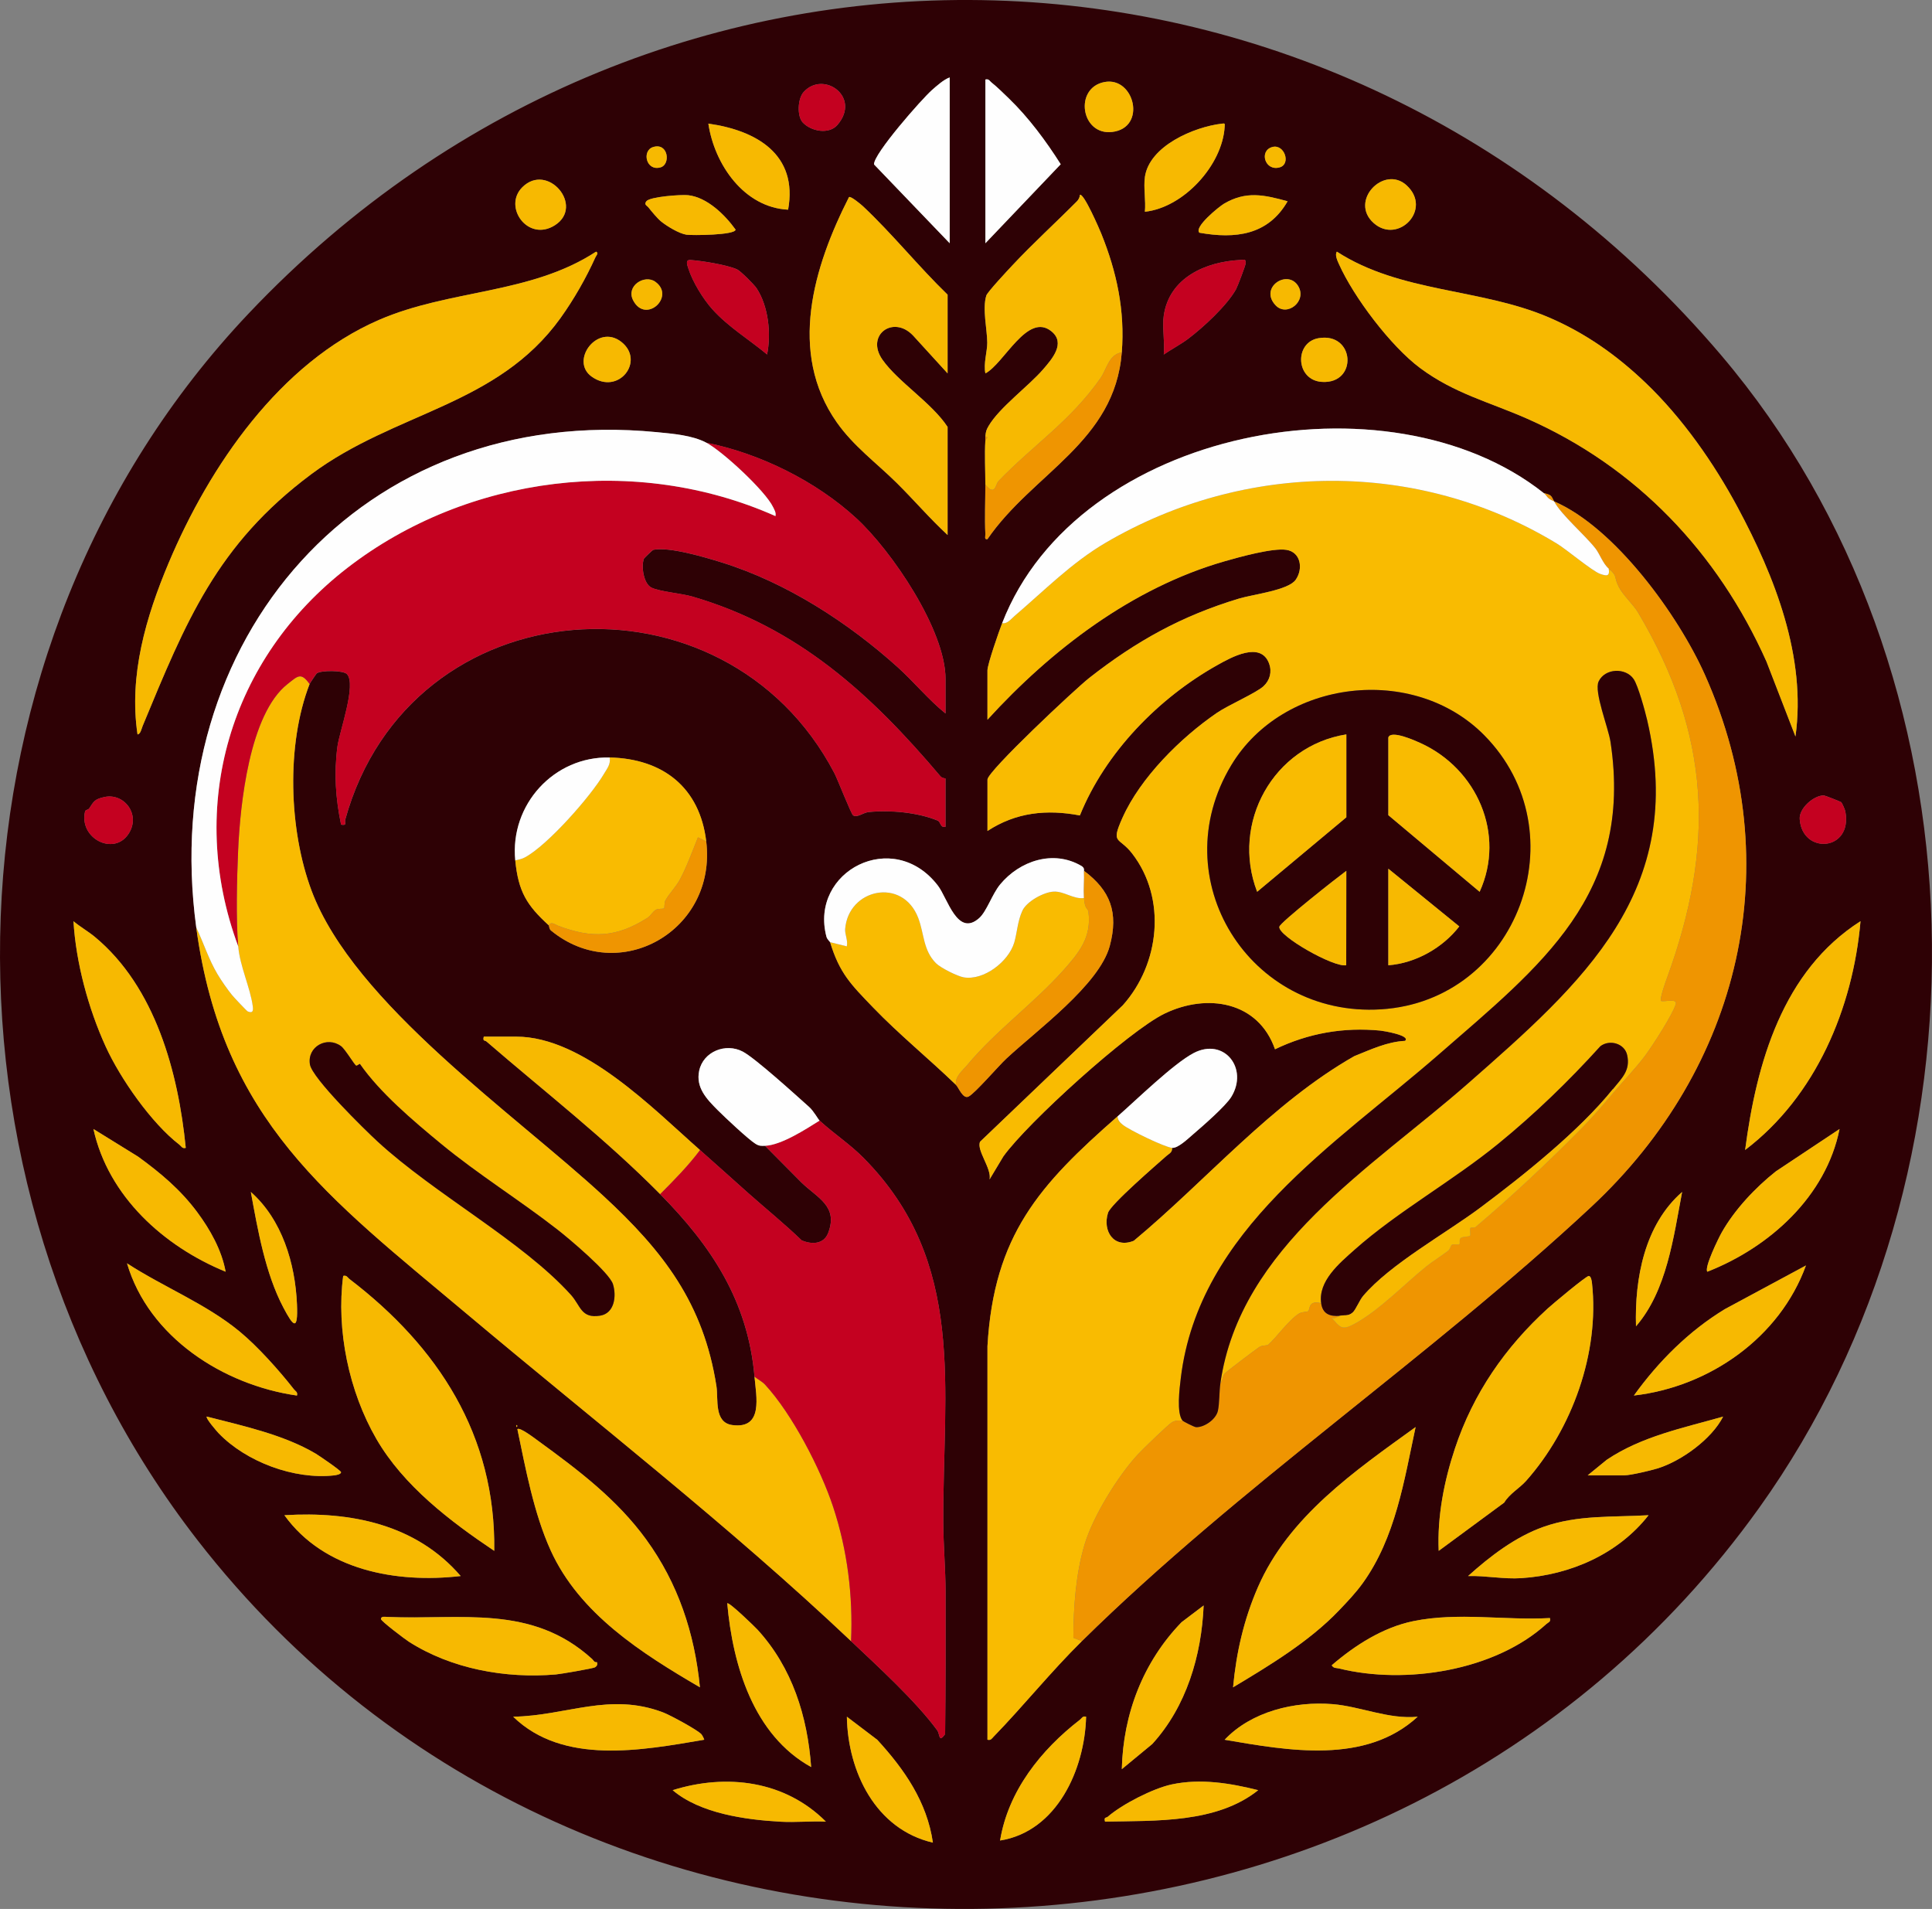 <?xml version="1.0" encoding="UTF-8"?>
<svg id="Ebene_1" data-name="Ebene 1" xmlns="http://www.w3.org/2000/svg" viewBox="0 0 920.56 909.48">
  <rect x="0" y="0" width="920.56" height="909.48" fill="#808080" stroke="none"/>
  <defs>
    <style>
      .cls-1 {
        fill: #ef9501;
      }

      .cls-2 {
        fill: #2e0105;
      }

      .cls-3 {
        fill: #f7b901;
      }

      .cls-4 {
        fill: #fefefe;
      }

      .cls-5 {
        fill: #f9bb01;
      }

      .cls-6 {
        fill: #c40120;
      }
    </style>
  </defs>
  <path class="cls-2" d="M820.12,169.27c128.42,151.1,132.8,388.68,18.21,548.94-177.09,247.65-556.89,256.91-744.21,15.58C-38.74,562.63-31.22,307.47,118.47,149.37c196.33-207.34,517.24-197.09,701.66,19.9ZM452.51,36.89c-2.8.97-6.21,4.04-8.47,6.03-4.78,4.2-28,30.59-27.58,35.42l36.05,37.55V36.89ZM469.51,37.89v78l35.89-37.64c-6.98-11.03-15.33-22.29-24.7-31.34-2.17-2.1-5.98-5.84-8.19-7.53-1.01-.77-1.26-1.93-3.01-1.49ZM526.27,39.08c-14.63,2.76-11.26,25.55,3.65,23.79,16.65-1.97,10.62-26.49-3.65-23.79ZM399.06,59.47c11.37-13.31-6.69-26.04-16.12-15.65-2.89,3.18-3.25,11.55-.41,14.57,3.94,4.19,12.47,5.84,16.54,1.08ZM375.52,99.9c4.79-26.33-15.09-37.78-38-41,2.89,19.43,17.02,39.97,38,41ZM545.51,84.39c-.71,5,.51,11.32,0,16.5,18.43-1.98,36.93-22.17,38.01-40.5.1-1.63.2-1.66-1.46-1.46-13.12,1.56-34.45,10.57-36.56,25.46ZM311.22,70.05c-5.51,1.7-3.42,11.73,3.58,9.67,4.81-1.42,3.66-11.9-3.58-9.67ZM606.24,70.04c-6.49,1.76-3.49,11.78,3.56,9.68,5.45-1.62,2.17-11.24-3.56-9.68ZM248.85,89.23c-9.34,9.35,2.74,26.28,15.57,18.07,14.22-9.1-3.47-30.17-15.57-18.07ZM670.16,88.25c-10.74-9.77-27.51,7.54-15.57,18.07,11.64,10.25,28.11-6.66,15.57-18.07ZM314.92,105.45c2.79,2.29,8.65,5.85,12.16,6.37,2.6.39,23.33.25,23.41-2.43-5.09-7.08-13.53-15.37-22.58-16.39-3.23-.37-18.21.68-19.91,2.87-1.28,1.64.22,2.03,1.02,3.02,1.45,1.82,4.2,5.16,5.91,6.56ZM534.51,167.89c1.55-19.94-2.4-38.35-9.82-56.68-.7-1.72-8.38-19.58-10.16-18.32-.03,1.15-.65,2.28-1.45,3.08-10.09,10.15-20.91,19.99-30.64,30.39-2.17,2.32-11.96,12.78-12.49,14.48-1.95,6.31.42,16.1.46,22.45.02,4.16-1.88,9.94-.89,14.61,8.91-4.64,20.06-29.37,31.5-20.01,6.9,5.64.19,13.24-3.98,18.07-6.99,8.09-20.79,18.13-25.99,26.99-1.22,2.08-1.27,2.65-1.55,4.95-.08.65.04,1.34,0,2-.41,6.74,0,14.16,0,21,0,7.7-.38,15.88,0,23.52.06,1.13-.65,2.74.99,2.48,21.61-31.5,60.69-46.19,64.01-88.99ZM613.51,95.9c-11.19-3.08-19.8-5.03-30.32,1.17-2.3,1.35-14.5,11.21-11.68,13.82,17.13,3.04,32.71,1.17,42-14.98ZM451.51,254.89v-51.5c-7.57-11.5-23.51-21.35-31.01-31.99-8.26-11.73,5.12-21.49,14.55-11.55l16.46,18.04v-37.5c-13.89-13.44-26.28-28.95-40.35-42.15-.87-.82-5.8-4.93-6.63-4.34-16.86,33.15-29.25,73.97-5.83,107.31,7.95,11.32,18.81,19.26,28.33,28.64,8.32,8.2,15.9,17.11,24.48,25.04ZM267.1,151.49c6.31-8.77,12.17-19.03,16.61-28.9.36-.8,1.72-2.1.31-2.69-31.22,20.41-69.65,17.85-103.47,32.53-47.24,20.5-80.76,69.63-100.2,115.8-10.79,25.63-19.02,53.51-14.82,81.66,1.42-.03,1.96-2.83,2.45-4.03,20.59-49.69,35.26-86.34,80.31-119.92,40.01-29.83,88.57-32.39,118.82-74.45ZM784.05,182.34c-13.71-13.1-28.74-23.75-46.27-31.21-32.61-13.89-70.46-11.61-100.77-31.23-1.14,1.45.35,4.52,1.01,5.99,7.05,15.72,24.66,39.05,38.59,49.42,16.39,12.21,32.84,16.15,50.89,24.1,52.22,23,91.02,63.89,114.2,115.8l13.81,35.68c5.29-37.85-9.89-76.23-27.47-109.02-11.46-21.36-26.47-42.79-43.98-59.53ZM351.12,128.3c-4.79-2.14-16.69-4.05-22.11-4.43-2.62-.18-1.56,2.36-1.02,4.04,1.99,6.3,7,14.51,11.49,19.49,7.49,8.33,17.51,14.38,26.03,21.48,2-9.91.65-22.93-4.98-31.51-1.15-1.75-7.7-8.31-9.4-9.08ZM554.51,150.39c-.8,5.58.59,12.72,0,18.5,3.54-2.4,8.21-4.92,11.55-7.42,7.17-5.39,18.48-15.79,22.88-23.65.67-1.2,4.56-11.32,4.6-12.41.09-2.2-.75-1.64-2.54-1.55-16.52.81-33.89,8.42-36.49,26.53ZM312.2,134.21c-5.1-3.62-14.12,2.04-10.49,8.94,6,11.39,20.33-1.97,10.49-8.94ZM607.87,145.53c5.37,5.59,15.01-2.02,10.71-9.21-5.01-8.37-18.9.68-10.71,9.21ZM281.93,179.44c12.84,9.13,25.61-7.54,14.1-16.57-11.38-8.92-24.65,9.06-14.1,16.57ZM628.26,161.12c-11.67,2-11,20.13,1.73,20.84,17.09.95,15.58-23.8-1.73-20.84ZM93.51,441.89c12.54,92.33,62.95,128.63,128.8,183.99,61.51,51.71,124.95,100.93,183.2,156.01,12.35,11.67,30.9,28.6,41.04,42.48,1.41,1.93.58,6.19,3.78,1.85.24-22.62.26-45.25.21-67.87-.02-10.78-1.04-22.02-1.09-33.01-.27-63.96,11.25-123.94-37.97-173.65-6.65-6.71-13.61-11.12-20.98-17.8-.63-.57-2.78-4.54-4.99-6.51-6.23-5.57-25.66-23.25-31.63-26.37-8.12-4.24-18.77-.04-20.73,9.11-1.73,8.07,3.63,13.57,8.83,18.8,3.29,3.31,14.64,13.97,17.99,16.03,1.73,1.06,2.62,1.02,4.54.95l17.42,17.55c7.53,7.29,17.61,11.22,12.66,24.02-2.08,5.37-7.78,5.56-12.62,3.48-8.16-7.88-17-15.01-25.47-22.53-7.95-7.06-14.97-13.46-22.99-20.51-22.15-19.5-55.55-54-87.5-54h-15.5c-.61,2.34.56,1.68,1.27,2.29,27.82,24.02,56.75,46.44,82.73,72.71,24.54,24.82,41.88,51.07,45,87,.82,9.43,4.35,25.04-10.55,23.05-8.84-1.18-6.63-12.34-7.57-18.43-6.14-39.55-25.27-64.27-53.68-90.56-42.43-39.26-119.02-91.75-139.22-145.53-10.84-28.87-12.18-69.53-.97-98.53.15-.39,3.17-4.9,3.42-5.08,2.07-1.53,12.53-1.49,14.34.32,4.76,4.77-3.54,27.44-4.49,34.54-1.69,12.74-.87,24.73,1.73,37.23,3.08.49,1.56-.86,2-2.46,30.84-111.44,180.74-121.99,233.05-22.1,1.53,2.93,8,19.53,8.93,20.12,1.99,1.25,4.77-1.33,7.49-1.59,10.25-1,23.21.16,32.75,4.06,1.62.66,1.16,3.56,3.78,2.97v-23c0-.13-1.55-.04-2.4-1.05-33.1-39.14-67.85-71.01-118.36-85.68-5.03-1.46-15.82-2.37-19.46-4.28s-4.86-10.13-3.47-13.73c.11-.28,4.13-4.15,4.42-4.21,7.6-1.57,24.82,3.58,32.7,6.03,30.88,9.61,60.29,28.71,83.81,49.91,7.83,7.06,14.64,15.49,22.77,22.02v-16.5c0-23.22-25.59-60.94-42.5-76.5-19.19-17.65-45.9-30.9-71.5-36-6.65-3.53-15.95-4.26-23.5-5-140.8-13.72-238.11,98.91-219.5,236ZM477.51,296.89c-1.48,3.82-7,19.6-7,22.5v23.5c30.45-33.38,68.93-62.84,113.01-75.49,6.92-1.99,22.95-6.46,29.44-5.44,6.88,1.08,8.1,9.05,4.4,14.28-3.52,4.99-20.28,6.9-27.05,8.95-27.34,8.25-48.88,20.23-71.25,37.75-6.6,5.16-48.54,44.5-48.54,48.46v24.5c13.6-8.92,28.24-10.4,44.03-7.4,12.13-29.98,37.46-55.9,65.46-71.61,6.58-3.69,20.76-11.65,24.72-.71,1.41,3.9.36,7.93-2.68,10.74-3.52,3.26-16.74,8.96-22.26,12.74-17.23,11.81-36.39,30.79-44.98,50.02-5.69,12.75-1.69,8.75,4.67,16.99,16.52,21.41,13.12,52.57-4.45,72.24l-68.03,65.02c-1.85,4,5.61,12.77,4.52,17.97l6.56-10.93c11.32-15.88,59.78-59.86,76.9-68.1,20.3-9.77,44.59-5.79,52.54,17.03,15.87-7.65,32.7-10.62,50.36-8.88,1.07.11,14.41,2.26,11.62,4.87-8.59.44-16.38,4.16-24.21,7.29-39.46,22.49-70.22,58.97-105.04,87.95-9.53,3.92-15-4.66-12.3-13.3,1.28-4.09,23.14-22.93,27.87-27.13,1.29-1.15,2.77-1.55,2.68-3.82,2.79.24,7.58-4.4,10.01-6.49,4.44-3.8,15.46-13.38,18.18-17.82,8.3-13.56-3.44-28.4-17.89-20.89-9.58,4.98-27.35,22.36-36.3,30.2-37.28,32.66-58.93,56.57-61.99,109.51v187.48c1.66.38,2.02-.53,2.97-1.51,14.35-14.78,27.28-30.97,42.02-45.48,75.16-74.04,165.48-134.89,242.77-206.97,70.77-66,94.57-162.66,54.09-253.39-12.72-28.5-42.98-70.23-71.86-82.64-1.46-2.77-1.13-3.03-5-4-73.91-58.58-221.96-30.9-258,62ZM245.51,409.89c1.47,14.94,5.49,21.42,16,31,.17.15.06,1.65,1.02,2.44,32.27,26.54,79.1.18,73.98-42.44-3.08-25.65-20.54-39.39-46-40-26.48-.63-47.62,22.42-45,49ZM61.09,397.51c6.28-9.18-1.81-19.75-11.18-17.81-4.93,1.02-5.24,2.17-7.4,5.46-.44.68-1.8.63-1.98,1.42-3,12.78,13.48,21.27,20.56,10.93ZM877.24,382.16c-.34-.28-7.79-3.2-8.23-3.2-4.85.01-11.83,6.15-11.48,11.29,1.16,17.06,25.3,15.4,21.74-3.64-.16-.83-1.5-4.04-2.03-4.46ZM395.51,448.89c4.54,14.9,10,20.2,20.45,31.07,12.33,12.83,26.96,24.75,39.55,36.93,1.22,1.18,3.34,6.95,6.02,5.53,3.17-1.67,14.11-14.45,17.96-18.05,14.35-13.4,44.33-35.18,49.29-53.71,4.28-15.97.24-26.42-12.28-35.78-.1-.08.46-1.32-1.23-2.31-13.37-7.87-29.43-2.44-38.75,8.84-3.76,4.55-6.39,12.84-9.98,16.02-10.35,9.18-15.02-9.42-19.63-15.45-21.24-27.77-61.28-6.92-53.16,24.21.38,1.46,1.64,2.37,1.75,2.71ZM45.11,446.3c-3.03-2.51-7.01-4.78-10.1-7.4,1.18,19.7,7.04,41.5,15.33,59.67,6.95,15.23,21.81,36.58,35.17,46.83,1,.77,1.27,1.94,3,1.49-3.55-35.97-14.51-76.7-43.4-100.59ZM831.52,547.89c33.67-25.56,51.34-67.5,54.98-109-37.11,23.66-49.54,67.5-54.98,109ZM93.94,577.47c-7.99-10.73-17.37-18.56-28.11-26.39l-21.31-13.18c7.06,32.07,33.5,55.91,62.99,67.99-1.83-10.21-7.39-20.11-13.57-28.42ZM876.51,537.9l-30.33,20.16c-9.77,7.74-19.66,18.23-25.84,29.16-1.49,2.63-8.45,16.82-6.82,18.67,29.6-11.61,56.56-35.84,62.99-67.99ZM119.52,567.89c3.29,18.04,6.88,38.71,15.47,55.02,4.78,9.09,7.07,11.58,6.51-1.51-.83-19.47-7.1-40.33-21.98-53.51ZM779.52,631.89c14.7-16.95,17.88-42.44,21.98-64-17.87,15.59-22.66,41.16-21.98,64ZM114.09,634.31c-16.01-13.19-36.25-21.14-53.57-32.42,10.35,35.15,45.84,57.98,80.98,63,.45-1.72-.7-2-1.48-3.01-6.96-8.92-17.26-20.43-25.93-27.57ZM860.51,602.9l-38.67,20.82c-17.14,10.42-31.65,24.93-43.33,41.16,35.93-4.12,69.48-27.54,81.99-61.98ZM235.5,738.89c.76-55.03-26.74-97.23-68.98-129.51-1-.76-1.26-1.94-3-1.49-3.37,25.8,2.76,55.13,15.82,77.67,12.93,22.31,35.09,39.19,56.16,53.33ZM727.16,705.54c21.91-24.67,35.03-60.94,31.4-94.2-.11-1.02-.43-3.38-1.54-3.43-1.24-.05-17.45,13.57-19.52,15.46-20.33,18.55-35.51,40.45-44.25,66.75-5.15,15.47-8.46,32.4-7.73,48.76l31.21-23c2.55-4.25,7.31-6.83,10.44-10.35ZM98.52,674.9c-.75.67,4.87,7.13,5.6,7.89,13.13,13.68,35.99,22.22,54.94,20.15,1-.11,3.48-.49,3.43-1.55-.04-.75-10.54-7.94-12.12-8.86-15.33-9.04-34.74-13.23-51.86-17.63ZM756.51,702.89h17.5c2.92,0,12.48-2.27,15.73-3.27,11.42-3.52,25.86-14,31.29-24.7-18.99,5.41-38.79,9.38-55.43,20.56l-9.09,7.41ZM246.01,678.89v1c.65-.33.65-.67,0-1ZM637.94,767.33c3.97-4.15,8.05-8.43,11.41-13.1,15.58-21.7,19.67-48.7,25.16-74.33-28.9,20.88-60.47,42.54-75.16,76.33-6.65,15.3-10.27,31.06-11.82,47.67,17.4-10.42,36.36-21.86,50.41-36.57ZM307.92,733.49c-13.93-19.17-32.4-33.13-51.49-47.01-1.5-1.09-8.81-6.72-9.91-5.58,3.92,18.81,7.84,40.06,15.82,57.67,13.76,30.34,43.47,49.15,71.16,65.33-2.53-25.87-10.45-49.58-25.58-70.4ZM219.51,750.88c-21.3-24.7-52.42-30.9-84-28.98,18.92,26.26,53.39,32.53,84,28.98ZM785.51,721.9c-17.02,1-33.68-.23-49.98,5.51-13.39,4.71-25.61,14.08-36.02,23.47,8.57-.24,16.86,1.57,25.49,1,23.28-1.55,45.99-11.46,60.51-29.98ZM360.95,776.44c-1.19-1.3-13.72-13.48-14.43-12.55,2.64,29.56,12.5,62.79,39.98,78-1.76-24.2-9-47.33-25.55-65.45ZM573.51,764.9l-10.52,7.97c-18.32,18.94-27.84,43.66-28.47,70.02l14.51-11.98c16.27-17.82,23.48-42.16,24.48-66.01ZM282.08,790.35c-28.82-26.17-62.29-18.49-97.57-19.99-.86-.04-3.03-.48-2.98,1.03.03.97,11.39,9.56,13.24,10.74,20.33,13.01,46.17,17.68,70.12,15.63,2.2-.19,17.81-2.88,18.61-3.39.99-.64,1.25-1.3.98-2.45-1.42.17-1.67-.91-2.4-1.58ZM738.51,770.9c-21.73,1.21-43.59-2.91-65.03,1.46-14.53,2.96-27.85,11.49-38.94,21.04.92,1.58,2.15,1.19,3.46,1.52,31.61,7.82,74.25,1.18,98.84-21.2.98-.89,2.14-.9,1.68-2.81ZM334.18,826.22c-2.06-2.17-14.86-9.08-18.15-10.34-25.6-9.78-46.07,1.6-71.51,2.02,23.83,23.15,61.27,16.04,91,10.98.13-.19-.95-2.26-1.33-2.66ZM675.51,817.9c-13.7,1.36-27.22-4.89-40.52-5.99-18.15-1.5-38.76,3.51-51.48,16.97,30.4,5.2,67.14,11.9,92-10.98ZM444.5,877.89c-2.79-19.39-13.61-34.95-26.5-48.99l-14.49-11c.47,26.29,13.72,53.66,40.98,59.99ZM517.51,817.9c-1.73-.45-2,.71-3,1.49-18.49,14.29-34.14,33.89-37.99,57.5,27.07-4.31,40.35-33.88,40.99-58.99ZM393.51,867.88c-19.49-19.52-47.25-23.03-73-14.98,13.03,11.08,34.57,14.1,51.46,15.03,7.13.39,14.41-.36,21.54-.05ZM599.51,852.9c-13.42-3.36-27.5-5.67-41.22-2.74-8.92,1.91-23.62,9.45-30.5,15.43-.7.61-1.9-.04-1.27,2.29,24.13-.49,53.27.82,72.99-14.98Z"/>
  <path class="cls-5" d="M477.51,296.89c2.42.5,4.29-2.03,5.98-3.47,14.27-12.19,27.13-25.33,43.29-34.8,66.52-39.01,148.84-39.79,214.97.32,4.79,2.9,16.96,13.21,20.72,14.5,3,1.03,4.69,1.33,4.04-2.54,4.44,3.73,2.23,3.6,4.8,8.7,1.96,3.9,7.03,8.59,9.12,12.1,34.93,58.69,36.82,111.54,13.79,174.44-.63,1.71-3.57,9.88-2.71,10.76,1.52.49,7.81-1.33,6.98,1.47-1.48,4.98-11.05,19.77-14.54,24.47-4.4,5.93-10.49,12.25-15.44,18.06v-2c4.17-5.18,8.48-8.84,6.78-16.29-1.26-5.5-8.34-7.5-12.74-4.16-15.07,16.65-31.17,32.21-48.57,46.43-21.68,17.71-48.14,32.41-68.49,50.51-7.38,6.57-17.45,14.95-15.99,25.51-6.31-1.58-5.11,2.83-6.2,3.79-.52.45-2.77.19-4.35,1.14-4.72,2.84-11.29,11.98-14.67,14.84-.64.54-2.79.12-4.34,1.16-1.79,1.21-15.62,11.62-16.43,12.58-1.19,1.41-.72,3.28-2.01,4.49,9.37-64.85,72.09-102.45,117.89-142.65,54.49-47.83,104.47-91.58,85.44-173.17-.99-4.25-4.31-16.43-6.45-19.55-3.76-5.49-13.59-5.26-16.66,1.13-2.34,4.88,4.62,21.97,5.66,28.86,10.99,72.77-33.36,106.63-81.86,148.9-49.03,42.73-114.38,83.48-122.89,154.11-.57,4.73-2.15,16.82.87,20.37-2.02-.14-3.14-.33-5.02.69-1.78.96-14.47,13.3-16.62,15.66-9.46,10.38-21.07,29.23-25.04,42.46-4.24,14.11-5.33,29.89-5.38,44.61l4.06,1.57c-14.74,14.52-27.67,30.7-42.02,45.48-.95.98-1.31,1.89-2.98,1.51v-187.48c3.07-52.94,24.72-76.85,61.99-109.51.07,1.83,1.16,2.95,2.49,4.01,3.16,2.53,19.97,10.68,23.51,10.99.09,2.26-1.39,2.67-2.68,3.82-4.73,4.2-26.59,23.03-27.87,27.13-2.71,8.64,2.77,17.21,12.3,13.3,34.82-28.98,65.58-65.46,105.04-87.95,7.83-3.13,15.61-6.86,24.21-7.29,2.79-2.62-10.54-4.77-11.62-4.87-17.66-1.74-34.49,1.23-50.36,8.88-7.95-22.82-32.25-26.79-52.54-17.03-17.12,8.24-65.58,52.22-76.9,68.1l-6.56,10.93c1.08-5.19-6.37-13.97-4.52-17.97l68.03-65.02c17.57-19.67,20.97-50.82,4.45-72.24-6.36-8.24-10.36-4.23-4.67-16.99,8.58-19.23,27.75-38.21,44.98-50.02,5.51-3.78,18.73-9.48,22.26-12.74,3.04-2.81,4.09-6.84,2.68-10.74-3.96-10.95-18.13-2.99-24.72.71-28,15.7-53.33,41.63-65.46,71.61-15.79-2.99-30.43-1.51-44.03,7.4v-24.5c0-3.96,41.95-43.29,48.54-48.46,22.37-17.51,43.91-29.49,71.25-37.75,6.77-2.04,23.53-3.96,27.05-8.95,3.7-5.24,2.47-13.21-4.4-14.28-6.49-1.02-22.51,3.46-29.44,5.44-44.07,12.66-82.55,42.11-113.01,75.49v-23.5c0-2.9,5.52-18.68,7-22.5ZM707.16,350.24c-33.66-34.02-95.81-26.65-120.48,14.32-32.67,54.26,8.62,120.22,71.32,116.32,65.21-4.06,94.88-84.44,49.16-130.64Z"/>
  <path class="cls-5" d="M147.51,325.89c-11.2,28.99-9.87,69.65.97,98.53,20.2,53.78,96.79,106.27,139.22,145.53,28.41,26.29,47.54,51.02,53.68,90.56.94,6.09-1.27,17.25,7.57,18.43,14.9,1.98,11.37-13.62,10.55-23.05,1.56,1.29,3.66,2.32,5.01,3.78,12.92,13.98,26.48,40.16,32.45,58.26,6.79,20.57,9.5,42.28,8.54,63.96-58.25-55.08-121.7-104.31-183.2-156.01-65.85-55.36-116.26-91.66-128.8-183.99,3.59,7.55,5.82,14.99,10.17,22.33,1.7,2.87,4.77,7.29,6.89,9.87.83,1.01,6.96,7.56,7.45,7.78,2.43,1.06,2.71-.33,2.43-2.41-1.19-8.93-6.12-19.04-6.94-28.57-1.11-13.04-.62-32.21-.04-45.54.95-21.98,5.36-65.16,23.56-79.44,4.9-3.84,6.35-5.78,10.48-.02ZM169.68,507.72c-.96-.61-5.24-7.88-7.19-9.31-6.71-4.93-16.22.26-14.81,8.73,1.1,6.59,26.11,31.08,32.3,36.78,27.38,25.18,68.86,47.3,92.04,72.96,4.71,5.21,4.77,11.41,13.93,9.95,6.91-1.1,7.87-9.37,6.12-15s-21.02-21.75-26.33-25.9c-18.09-14.12-37.83-26.31-55.71-41.06-13.37-11.03-29.02-24.27-38.55-37.98-.09-.1-1.48,1.02-1.8.83Z"/>
  <path class="cls-6" d="M336.51,210.89c25.6,5.11,52.31,18.35,71.5,36,16.91,15.55,42.5,53.27,42.5,76.5v16.5c-8.13-6.53-14.94-14.96-22.77-22.02-23.52-21.2-52.93-40.3-83.81-49.91-7.88-2.45-25.09-7.6-32.7-6.03-.3.06-4.31,3.93-4.42,4.21-1.39,3.59-.22,11.78,3.47,13.73s14.44,2.82,19.46,4.28c50.51,14.67,85.27,46.55,118.36,85.68.86,1.01,2.4.92,2.4,1.05v23c-2.62.59-2.16-2.31-3.78-2.97-9.54-3.9-22.5-5.06-32.75-4.06-2.71.26-5.5,2.84-7.49,1.59-.93-.59-7.39-17.19-8.93-20.12-52.31-99.89-202.21-89.33-233.05,22.1-.44,1.6,1.08,2.95-2,2.46-2.6-12.5-3.42-24.48-1.73-37.23.94-7.1,9.25-29.77,4.49-34.54-1.81-1.81-12.28-1.85-14.34-.32-.25.18-3.27,4.69-3.42,5.08-4.13-5.75-5.58-3.82-10.48.02-18.2,14.27-22.61,57.45-23.56,79.44-.58,13.33-1.07,32.5.04,45.54-24.89-67.04-3.85-137.2,52.1-180.4,57.23-44.18,137.61-54.1,203.89-24.6.33-1.7-.47-2.9-1.16-4.33-3.72-7.7-24.06-26.54-31.83-30.67Z"/>
  <path class="cls-1" d="M740.51,238.89c28.88,12.42,59.14,54.14,71.86,82.64,40.49,90.73,16.68,187.39-54.09,253.39-77.29,72.08-167.61,132.93-242.77,206.97l-4.06-1.57c.05-14.72,1.14-30.5,5.38-44.61,3.97-13.23,15.58-32.09,25.04-42.46,2.15-2.36,14.85-14.7,16.62-15.66,1.88-1.02,3-.83,5.02-.69.23.27,5.51,3.05,6.45,3.07,4.01.08,9.43-3.79,10.34-7.78.8-3.55.59-8.96,1.21-13.29,1.3-1.2.83-3.08,2.01-4.49.81-.96,14.64-11.38,16.43-12.58,1.54-1.04,3.7-.61,4.34-1.16,3.38-2.87,9.95-12.01,14.67-14.84,1.58-.95,3.83-.69,4.35-1.14,1.1-.96-.11-5.37,6.2-3.79.72,5.2,4.19,6.4,9,6-1.08.29-2.26,1.59-4,1.01,4.03,4.33,4.63,6.16,10.53,3.01,11.87-6.31,23.86-18.89,34.5-27.49,2.85-2.31,7.06-4.94,10.5-7.54.91-.69,1.17-2.49,1.69-2.78,1.07-.6,3.05.19,3.67-.35.39-.34-.3-2.27.68-2.96s3.95-.54,4.32-1.02c.54-.71-.39-3.02.26-3.76.29-.33,1.86.04,2.45-.46,17.09-14.45,34.91-31.2,50.44-46.95,4.81-4.88,10.14-11.05,14.96-16.71s11.04-12.13,15.44-18.06c3.49-4.7,13.05-19.49,14.54-24.47.83-2.8-5.46-.99-6.98-1.47-.86-.87,2.09-9.05,2.71-10.76,23.03-62.9,21.13-115.75-13.79-174.44-2.09-3.51-7.15-8.2-9.12-12.1-2.57-5.11-.35-4.97-4.8-8.7-2.75-2.31-4.34-7.1-6.36-9.65-5.3-6.69-16.29-15.99-19.64-22.35-3.83-1.65-2.93-2.36-5-4,3.87.97,3.54,1.23,5,4Z"/>
  <path class="cls-6" d="M390.51,533.89c7.37,6.68,14.33,11.09,20.98,17.8,49.22,49.71,37.7,109.69,37.97,173.65.05,10.99,1.07,22.22,1.09,33.01.04,22.62.03,45.25-.21,67.87-3.2,4.34-2.37.09-3.78-1.85-10.14-13.88-28.7-30.81-41.04-42.48.96-21.69-1.74-43.39-8.54-63.96-5.98-18.09-19.53-44.27-32.45-58.26-1.35-1.46-3.45-2.49-5.01-3.78-3.12-35.93-20.46-62.18-45-87,6.63-6.64,13.43-13.55,19-21,8.02,7.06,15.03,13.46,22.99,20.51,8.47,7.52,17.31,14.65,25.47,22.53,4.84,2.08,10.54,1.9,12.62-3.48,4.95-12.79-5.13-16.73-12.66-24.02l-17.42-17.55c7.78-.3,19.39-7.86,26-12Z"/>
  <path class="cls-3" d="M267.1,151.49c-30.25,42.06-78.8,44.62-118.82,74.45-45.05,33.58-59.72,70.23-80.31,119.92-.5,1.2-1.03,4-2.45,4.03-4.19-28.15,4.04-56.03,14.82-81.66,19.44-46.18,52.96-95.31,100.2-115.8,33.83-14.68,72.26-12.12,103.47-32.53,1.41.59.05,1.89-.31,2.69-4.44,9.86-10.3,20.12-16.61,28.9Z"/>
  <path class="cls-3" d="M784.05,182.34c17.51,16.74,32.53,38.17,43.98,59.53,17.58,32.78,32.75,71.17,27.47,109.02l-13.81-35.68c-23.17-51.91-61.98-92.8-114.2-115.8-18.05-7.95-34.5-11.9-50.89-24.1-13.92-10.37-31.54-33.69-38.59-49.42-.66-1.47-2.15-4.54-1.01-5.99,30.31,19.62,68.16,17.34,100.77,31.23,17.54,7.47,32.57,18.11,46.27,31.21Z"/>
  <path class="cls-4" d="M336.51,210.89c7.77,4.12,28.12,22.96,31.83,30.67.69,1.43,1.49,2.63,1.16,4.33-66.27-29.5-146.65-19.58-203.89,24.6-55.96,43.2-76.99,113.36-52.1,180.4.81,9.54,5.75,19.64,6.94,28.57.28,2.08,0,3.47-2.43,2.41-.49-.22-6.63-6.77-7.45-7.78-2.12-2.58-5.18-7-6.89-9.87-4.35-7.33-6.58-14.78-10.17-22.33-18.61-137.08,78.69-249.72,219.5-236,7.55.74,16.85,1.47,23.5,5Z"/>
  <path class="cls-4" d="M735.51,234.89c2.07,1.64,1.17,2.35,5,4,3.35,6.37,14.34,15.66,19.64,22.35,2.02,2.54,3.61,7.33,6.36,9.65.65,3.87-1.04,3.57-4.04,2.54-3.76-1.29-15.93-11.59-20.72-14.5-66.14-40.11-148.46-39.33-214.97-.32-16.16,9.48-29.02,22.61-43.29,34.8-1.69,1.44-3.56,3.98-5.98,3.47,36.04-92.9,184.09-120.58,258-62Z"/>
  <path class="cls-3" d="M451.51,254.89c-8.58-7.93-16.16-16.84-24.48-25.04-9.52-9.38-20.38-17.32-28.33-28.64-23.41-33.34-11.02-74.16,5.83-107.31.83-.59,5.76,3.53,6.63,4.34,14.07,13.2,26.46,28.71,40.35,42.15v37.5l-16.46-18.04c-9.43-9.94-22.81-.18-14.55,11.55,7.5,10.64,23.44,20.49,31.01,31.99v51.5Z"/>
  <path class="cls-5" d="M395.51,448.89l7.99,2c.64-2.79-.98-5.73-.78-8.27,1.5-19.19,27.35-24.83,34.82-5.26,2.86,7.48,2.3,15.35,8.44,21.56,2.18,2.2,10.28,6.25,13.27,6.74,9.6,1.58,21.32-7.56,24.01-16.52,1.37-4.57,1.58-10.19,3.87-15.18,2.07-4.52,10.21-8.89,14.89-9.15,4.98-.27,9.44,3.71,14.5,3.07.29,5.34,1.87,4.89,2.08,6.43,1.64,12.25-4.49,19.62-12.05,28.09-13.84,15.5-32.11,28.73-45.59,44.89-2.37,2.85-6.09,5.63-5.44,9.59-12.59-12.18-27.22-24.1-39.55-36.93-10.45-10.87-15.91-16.18-20.45-31.07Z"/>
  <path class="cls-3" d="M534.51,167.89c-6.2.93-7.2,8.08-10.18,12.32-14.4,20.51-31.84,31.64-48.54,48.96-1.55,1.6-1.49,7.53-6.29,1.72,0-6.84-.41-14.26,0-21l.99-1.49-.99-.51c.28-2.3.33-2.87,1.55-4.95,5.2-8.86,19-18.9,25.99-26.99,4.17-4.83,10.88-12.43,3.98-18.07-11.44-9.35-22.59,15.37-31.5,20.01-.99-4.67.91-10.45.89-14.61-.04-6.35-2.4-16.14-.46-22.45.52-1.7,10.32-12.16,12.49-14.48,9.72-10.4,20.55-20.23,30.64-30.39.8-.8,1.42-1.92,1.45-3.08,1.78-1.26,9.47,16.6,10.16,18.32,7.42,18.33,11.37,36.74,9.82,56.68Z"/>
  <path class="cls-5" d="M336.51,400.89l-3.95-1.96c-2.61,6.5-5.27,13.82-8.53,19.98-1.93,3.63-5.28,6.93-6.97,10.06-.65,1.2-.3,3.42-.67,3.79s-2.63.02-3.82.65c-1.51.8-2.52,2.89-4.12,3.91-14.69,9.33-26.37,9.89-42.58,3.71-1.28-.49-3.36-2.26-4.36-.14-10.51-9.58-14.53-16.06-16-31,1.62-.33,3.12-.61,4.61-1.41,10.83-5.81,31.35-29.06,37.69-39.85,1.49-2.53,3.22-4.46,2.7-7.75,25.46.61,42.92,14.35,46,40Z"/>
  <path class="cls-3" d="M727.16,705.54c-3.13,3.52-7.89,6.1-10.44,10.35l-31.21,23c-.74-16.36,2.58-33.29,7.73-48.76,8.74-26.3,23.92-48.2,44.25-66.75,2.07-1.89,18.28-15.51,19.52-15.46,1.11.04,1.43,2.4,1.54,3.43,3.63,33.26-9.49,69.53-31.4,94.2Z"/>
  <path class="cls-3" d="M235.5,738.89c-21.07-14.14-43.24-31.02-56.16-53.33-13.06-22.54-19.19-51.87-15.82-77.67,1.73-.45,2,.73,3,1.49,42.25,32.28,69.75,74.47,68.98,129.51Z"/>
  <path class="cls-3" d="M307.92,733.49c15.13,20.82,23.05,44.53,25.58,70.4-27.69-16.18-57.41-34.98-71.16-65.33-7.98-17.61-11.9-38.86-15.82-57.67,1.1-1.14,8.41,4.49,9.91,5.58,19.1,13.88,37.56,27.84,51.49,47.01Z"/>
  <path class="cls-3" d="M637.94,767.33c-14.05,14.7-33.01,26.14-50.41,36.57,1.54-16.61,5.16-32.37,11.82-47.67,14.69-33.78,46.27-55.45,75.16-76.33-5.49,25.63-9.58,52.63-25.16,74.33-3.35,4.67-7.44,8.95-11.41,13.1Z"/>
  <path class="cls-4" d="M395.51,448.89c-.1-.34-1.37-1.25-1.75-2.71-8.12-31.12,31.92-51.98,53.16-24.21,4.61,6.03,9.28,24.63,19.63,15.45,3.59-3.18,6.22-11.47,9.98-16.02,9.32-11.28,25.38-16.71,38.75-8.84,1.68.99,1.12,2.24,1.23,2.31.17,4.31-.23,8.7,0,13-5.06.64-9.51-3.34-14.5-3.07-4.68.25-12.82,4.63-14.89,9.15-2.29,4.99-2.5,10.61-3.87,15.18-2.69,8.96-14.41,18.1-24.01,16.52-2.99-.49-11.09-4.54-13.27-6.74-6.15-6.21-5.59-14.08-8.44-21.56-7.47-19.57-33.32-13.93-34.82,5.26-.2,2.54,1.42,5.48.78,8.27l-7.99-2Z"/>
  <path class="cls-3" d="M333.51,547.89c-5.57,7.45-12.37,14.36-19,21-25.97-26.27-54.91-48.69-82.73-72.71-.71-.62-1.88.05-1.27-2.29h15.5c31.95,0,65.35,34.5,87.5,54Z"/>
  <path class="cls-3" d="M831.52,547.89c5.44-41.5,17.87-85.34,54.98-109-3.64,41.5-21.31,83.44-54.98,109Z"/>
  <path class="cls-3" d="M45.11,446.3c28.89,23.89,39.85,64.61,43.4,100.59-1.73.45-2-.72-3-1.49-13.36-10.25-28.22-31.6-35.17-46.83-8.29-18.16-14.15-39.97-15.33-59.67,3.09,2.62,7.07,4.89,10.1,7.4Z"/>
  <path class="cls-3" d="M282.08,790.35c.73.66.98,1.75,2.4,1.58.27,1.15.01,1.81-.98,2.45-.8.51-16.4,3.21-18.61,3.39-23.95,2.05-49.79-2.62-70.12-15.63-1.84-1.18-13.2-9.77-13.24-10.74-.05-1.51,2.12-1.06,2.98-1.03,35.28,1.5,68.75-6.18,97.57,19.99Z"/>
  <path class="cls-3" d="M738.51,770.9c.47,1.91-.7,1.93-1.68,2.81-24.58,22.37-67.22,29.02-98.84,21.2-1.32-.33-2.54.06-3.46-1.52,11.1-9.55,24.42-18.08,38.94-21.04,21.44-4.37,43.3-.25,65.03-1.46Z"/>
  <path class="cls-4" d="M452.51,36.89v79l-36.05-37.55c-.42-4.83,22.8-31.22,27.58-35.42,2.26-1.99,5.67-5.06,8.47-6.03Z"/>
  <path class="cls-4" d="M558.51,546.89c-3.55-.31-20.36-8.45-23.51-10.99-1.33-1.07-2.41-2.19-2.49-4.01,8.95-7.84,26.72-25.22,36.3-30.2,14.46-7.51,26.19,7.33,17.89,20.89-2.72,4.44-13.74,14.03-18.18,17.82-2.44,2.08-7.22,6.73-10.01,6.49Z"/>
  <path class="cls-4" d="M390.51,533.89c-6.61,4.14-18.22,11.7-26,12-1.92.07-2.81.12-4.54-.95-3.35-2.06-14.7-12.72-17.99-16.03-5.2-5.23-10.56-10.73-8.83-18.8,1.96-9.14,12.61-13.35,20.73-9.11,5.97,3.12,25.4,20.8,31.63,26.37,2.21,1.97,4.36,5.94,4.99,6.51Z"/>
  <path class="cls-1" d="M516.51,414.89c12.52,9.36,16.56,19.81,12.28,35.78-4.97,18.53-34.94,40.31-49.29,53.71-3.85,3.6-14.79,16.38-17.96,18.05-2.69,1.41-4.81-4.36-6.02-5.53-.65-3.96,3.07-6.74,5.44-9.59,13.47-16.16,31.74-29.39,45.59-44.89,7.57-8.47,13.69-15.84,12.05-28.09-.21-1.54-1.79-1.09-2.08-6.43-.23-4.3.17-8.69,0-13Z"/>
  <path class="cls-4" d="M469.51,37.89c1.75-.44,2,.72,3.01,1.49,2.21,1.69,6.02,5.43,8.19,7.53,9.37,9.05,17.72,20.31,24.7,31.34l-35.89,37.64V37.89Z"/>
  <path class="cls-3" d="M860.51,602.9c-12.51,34.44-46.06,57.86-81.99,61.98,11.68-16.23,26.18-30.74,43.33-41.16l38.67-20.82Z"/>
  <path class="cls-3" d="M114.09,634.31c8.67,7.14,18.97,18.65,25.93,27.57.78,1.01,1.93,1.28,1.48,3.01-35.15-5.02-70.64-27.84-80.98-63,17.32,11.29,37.56,19.23,53.57,32.42Z"/>
  <path class="cls-3" d="M675.51,817.9c-24.86,22.88-61.6,16.18-92,10.98,12.73-13.46,33.34-18.48,51.48-16.97,13.29,1.1,26.82,7.35,40.52,5.99Z"/>
  <path class="cls-3" d="M334.18,826.22c.38.4,1.47,2.47,1.33,2.66-29.72,5.07-67.17,12.17-91-10.98,25.45-.43,45.91-11.8,71.51-2.02,3.29,1.26,16.09,8.16,18.15,10.34Z"/>
  <path class="cls-3" d="M219.51,750.88c-30.61,3.55-65.08-2.72-84-28.98,31.58-1.92,62.7,4.28,84,28.98Z"/>
  <path class="cls-3" d="M876.51,537.9c-6.43,32.16-33.39,56.38-62.99,67.99-1.63-1.85,5.34-16.03,6.82-18.67,6.18-10.93,16.06-21.43,25.84-29.16l30.33-20.16Z"/>
  <path class="cls-3" d="M785.51,721.9c-14.52,18.52-37.23,28.42-60.51,29.98-8.63.58-16.91-1.24-25.49-1,10.41-9.38,22.63-18.76,36.02-23.47,16.3-5.74,32.96-4.51,49.98-5.51Z"/>
  <path class="cls-3" d="M93.94,577.47c6.18,8.3,11.74,18.2,13.57,28.42-29.49-12.08-55.93-35.92-62.99-67.99l21.31,13.18c10.74,7.83,20.12,15.66,28.11,26.39Z"/>
  <path class="cls-3" d="M573.51,764.9c-1,23.84-8.21,48.19-24.48,66.01l-14.51,11.98c.63-26.36,10.15-51.08,28.47-70.02l10.52-7.97Z"/>
  <path class="cls-3" d="M360.95,776.44c16.55,18.12,23.79,41.25,25.55,65.45-27.48-15.21-37.34-48.44-39.98-78,.71-.93,13.24,11.25,14.43,12.55Z"/>
  <path class="cls-1" d="M534.51,167.89c-3.33,42.8-42.4,57.5-64.01,88.99-1.64.27-.93-1.35-.99-2.48-.38-7.64,0-15.81,0-23.52,4.79,5.81,4.74-.11,6.29-1.72,16.7-17.32,34.13-28.45,48.54-48.96,2.98-4.24,3.98-11.4,10.18-12.32Z"/>
  <path class="cls-3" d="M444.5,877.89c-27.26-6.34-40.51-33.71-40.98-59.99l14.49,11c12.89,14.05,23.71,29.6,26.5,48.99Z"/>
  <path class="cls-3" d="M517.51,817.9c-.65,25.11-13.92,54.68-40.99,58.99,3.85-23.61,19.5-43.21,37.99-57.5,1-.78,1.28-1.93,3-1.49Z"/>
  <path class="cls-1" d="M261.51,440.89c.99-2.12,3.08-.34,4.36.14,16.21,6.18,27.89,5.62,42.58-3.71,1.61-1.02,2.61-3.11,4.12-3.91,1.19-.63,3.44-.27,3.82-.65s.02-2.59.67-3.79c1.69-3.13,5.05-6.43,6.97-10.06,3.27-6.16,5.92-13.48,8.53-19.98l3.95,1.96c5.13,42.62-41.71,68.98-73.98,42.44-.96-.79-.85-2.28-1.02-2.44Z"/>
  <path class="cls-4" d="M290.51,360.89c.52,3.29-1.21,5.21-2.7,7.75-6.34,10.78-26.86,34.04-37.69,39.85-1.49.8-2.99,1.08-4.61,1.41-2.62-26.58,18.52-49.63,45-49Z"/>
  <path class="cls-3" d="M545.51,84.39c2.1-14.9,23.44-23.9,36.56-25.46,1.66-.2,1.56-.18,1.46,1.46-1.08,18.34-19.59,38.52-38.01,40.5.51-5.18-.71-11.5,0-16.5Z"/>
  <path class="cls-6" d="M554.51,150.39c2.6-18.11,19.97-25.72,36.49-26.53,1.79-.09,2.63-.65,2.54,1.55-.05,1.1-3.93,11.21-4.6,12.41-4.4,7.85-15.71,18.25-22.88,23.65-3.33,2.51-8,5.03-11.55,7.42.59-5.78-.8-12.92,0-18.5Z"/>
  <path class="cls-3" d="M375.52,99.9c-20.99-1.03-35.11-21.57-38-41,22.91,3.22,42.79,14.67,38,41Z"/>
  <path class="cls-6" d="M351.12,128.3c1.7.76,8.26,7.33,9.4,9.08,5.63,8.58,6.98,21.6,4.98,31.51-8.53-7.11-18.54-13.15-26.03-21.48-4.48-4.98-9.49-13.19-11.49-19.49-.53-1.68-1.6-4.23,1.02-4.04,5.42.38,17.32,2.28,22.11,4.43Z"/>
  <path class="cls-3" d="M393.51,867.88c-7.13-.31-14.41.44-21.54.05-16.89-.93-38.42-3.95-51.46-15.03,25.74-8.05,53.51-4.55,73,14.98Z"/>
  <path class="cls-3" d="M599.51,852.9c-19.72,15.8-48.86,14.5-72.99,14.98-.63-2.33.57-1.68,1.27-2.29,6.88-5.98,21.58-13.52,30.5-15.43,13.72-2.94,27.81-.63,41.22,2.74Z"/>
  <path class="cls-3" d="M98.52,674.9c17.12,4.4,36.53,8.59,51.86,17.63,1.58.93,12.08,8.11,12.12,8.86.05,1.06-2.43,1.44-3.43,1.55-18.95,2.07-41.81-6.47-54.94-20.15-.73-.76-6.35-7.22-5.6-7.89Z"/>
  <path class="cls-3" d="M756.51,702.89l9.09-7.41c16.63-11.19,36.44-15.15,55.43-20.56-5.43,10.7-19.87,21.18-31.29,24.7-3.24,1-12.8,3.27-15.73,3.27h-17.5Z"/>
  <path class="cls-3" d="M779.52,631.89c-.68-22.84,4.11-48.41,21.98-64-4.1,21.56-7.28,47.05-21.98,64Z"/>
  <path class="cls-3" d="M314.92,105.45c-1.71-1.4-4.46-4.74-5.91-6.56-.79-.99-2.3-1.38-1.02-3.02,1.7-2.18,16.68-3.23,19.91-2.87,9.05,1.02,17.49,9.31,22.58,16.39-.08,2.67-20.81,2.82-23.41,2.43-3.51-.53-9.37-4.09-12.16-6.37Z"/>
  <path class="cls-3" d="M119.52,567.89c14.88,13.17,21.14,34.03,21.98,53.51.56,13.09-1.72,10.6-6.51,1.51-8.59-16.31-12.18-36.98-15.47-55.02Z"/>
  <path class="cls-3" d="M613.51,95.9c-9.29,16.16-24.87,18.02-42,14.98-2.82-2.61,9.38-12.46,11.68-13.82,10.52-6.2,19.12-4.25,30.32-1.17Z"/>
  <path class="cls-3" d="M248.85,89.23c12.09-12.1,29.78,8.97,15.57,18.07-12.83,8.21-24.91-8.71-15.57-18.07Z"/>
  <path class="cls-3" d="M670.16,88.25c12.54,11.4-3.94,28.32-15.57,18.07-11.94-10.52,4.83-27.83,15.57-18.07Z"/>
  <path class="cls-3" d="M526.27,39.08c14.27-2.7,20.3,21.82,3.65,23.79-14.9,1.76-18.28-21.03-3.65-23.79Z"/>
  <path class="cls-6" d="M61.09,397.51c-7.08,10.34-23.56,1.85-20.56-10.93.19-.79,1.54-.74,1.98-1.42,2.16-3.29,2.47-4.44,7.4-5.46,9.37-1.94,17.46,8.63,11.18,17.81Z"/>
  <path class="cls-6" d="M399.06,59.47c-4.06,4.76-12.59,3.11-16.54-1.08-2.84-3.02-2.48-11.39.41-14.57,9.43-10.39,27.5,2.35,16.12,15.65Z"/>
  <path class="cls-6" d="M877.24,382.16c.53.42,1.87,3.63,2.03,4.46,3.56,19.04-20.58,20.69-21.74,3.64-.35-5.14,6.63-11.28,11.48-11.29.44,0,7.88,2.92,8.23,3.2Z"/>
  <path class="cls-3" d="M628.26,161.12c17.31-2.96,18.82,21.79,1.73,20.84-12.73-.71-13.4-18.84-1.73-20.84Z"/>
  <path class="cls-3" d="M281.93,179.44c-10.56-7.51,2.71-25.49,14.1-16.57,11.52,9.03-1.26,25.7-14.1,16.57Z"/>
  <path class="cls-3" d="M312.2,134.21c9.84,6.98-4.49,20.34-10.49,8.94-3.63-6.9,5.39-12.56,10.49-8.94Z"/>
  <path class="cls-3" d="M607.87,145.53c-8.19-8.53,5.7-17.58,10.71-9.21,4.3,7.19-5.34,14.8-10.71,9.21Z"/>
  <path class="cls-3" d="M606.24,70.04c5.73-1.56,9.02,8.07,3.56,9.68-7.06,2.09-10.06-7.92-3.56-9.68Z"/>
  <path class="cls-3" d="M311.22,70.05c7.25-2.23,8.39,8.25,3.58,9.67-7,2.07-9.1-7.97-3.58-9.67Z"/>
  <path class="cls-1" d="M469.51,209.89c.04-.66-.08-1.35,0-2l.99.51-.99,1.49Z"/>
  <path class="cls-3" d="M246.01,678.89c.65.33.65.67,0,1v-1Z"/>
  <path class="cls-2" d="M707.16,350.24c45.72,46.2,16.05,126.58-49.16,130.64-62.7,3.91-103.98-62.06-71.32-116.32,24.67-40.97,86.82-48.34,120.48-14.32ZM641.51,349.89c-34.73,5.49-55.12,42.17-42.51,74.99l42.51-35.49v-39.5ZM661.51,351.39v37l43.5,36.5c12.5-27.46-1.28-58.62-28.15-70.85-2.49-1.13-14.19-6.46-15.36-2.64ZM661.51,413.89v46c13.06-.99,25.94-8.34,33.81-18.51l-33.81-27.49ZM641.45,459.86l.05-44.96c-4.02,2.93-31.56,24.59-31.91,26.64-.74,4.34,26.07,19.59,31.87,18.32Z"/>
  <path class="cls-2" d="M563.51,676.89c-3.03-3.55-1.44-15.64-.87-20.37,8.51-70.62,73.86-111.37,122.89-154.11,48.5-42.27,92.86-76.13,81.86-148.9-1.04-6.89-8-23.98-5.66-28.86,3.06-6.39,12.9-6.63,16.66-1.13,2.14,3.13,5.46,15.31,6.45,19.55,19.03,81.59-30.95,125.35-85.44,173.17-45.8,40.2-108.52,77.8-117.89,142.65-.63,4.33-.41,9.74-1.21,13.29-.9,3.99-6.32,7.86-10.34,7.78-.94-.02-6.22-2.8-6.45-3.07Z"/>
  <path class="cls-2" d="M768.51,518.89c-16.03,19.9-42.47,41-63.09,56.41-16.57,12.39-42.98,26.92-55.89,42.11-1.85,2.17-3.52,6.63-5.05,7.95-2.21,1.89-4.04,1.01-5.97,1.53-4.81.4-8.28-.8-9-6-1.46-10.56,8.6-18.95,15.99-25.51,20.35-18.1,46.8-32.8,68.49-50.51,17.4-14.21,33.5-29.78,48.57-46.43,4.39-3.34,11.48-1.34,12.74,4.16,1.7,7.45-2.61,11.11-6.78,16.29Z"/>
  <path class="cls-2" d="M169.68,507.72c.31.2,1.7-.93,1.8-.83,9.53,13.71,25.19,26.95,38.55,37.98,17.88,14.75,37.62,26.94,55.71,41.06,5.31,4.15,24.6,20.35,26.33,25.9s.8,13.9-6.12,15c-9.16,1.46-9.22-4.74-13.93-9.95-23.17-25.66-64.66-47.78-92.04-72.96-6.2-5.7-31.2-30.19-32.3-36.78-1.41-8.47,8.1-13.66,14.81-8.73,1.95,1.43,6.23,8.7,7.19,9.31Z"/>
  <path class="cls-3" d="M768.51,520.89c-4.82,5.66-10.15,11.83-14.96,16.71-15.53,15.75-33.34,32.5-50.44,46.95-.59.5-2.16.13-2.45.46-.64.74.29,3.05-.26,3.76-.37.48-3.33.32-4.32,1.02s-.29,2.62-.68,2.96c-.62.54-2.6-.25-3.67.35-.52.29-.79,2.1-1.69,2.78-3.44,2.6-7.65,5.24-10.5,7.54-10.64,8.6-22.64,21.18-34.5,27.49-5.9,3.14-6.5,1.31-10.53-3.01,1.74.58,2.92-.72,4-1.01,1.93-.52,3.76.36,5.97-1.53,1.54-1.31,3.21-5.77,5.05-7.95,12.91-15.19,39.32-29.72,55.89-42.11,20.62-15.42,47.05-36.51,63.09-56.41v2Z"/>
  <path class="cls-5" d="M661.51,351.39c1.17-3.81,12.87,1.51,15.36,2.64,26.86,12.23,40.65,43.4,28.15,70.85l-43.5-36.5v-37Z"/>
  <path class="cls-5" d="M641.51,349.89v39.5l-42.51,35.49c-12.61-32.83,7.77-69.5,42.51-74.99Z"/>
  <path class="cls-3" d="M661.51,413.89l33.81,27.49c-7.87,10.17-20.74,17.52-33.81,18.51v-46Z"/>
  <path class="cls-3" d="M641.45,459.86c-5.79,1.27-32.61-13.99-31.87-18.32.35-2.05,27.89-23.71,31.91-26.64l-.05,44.96Z"/>
</svg>